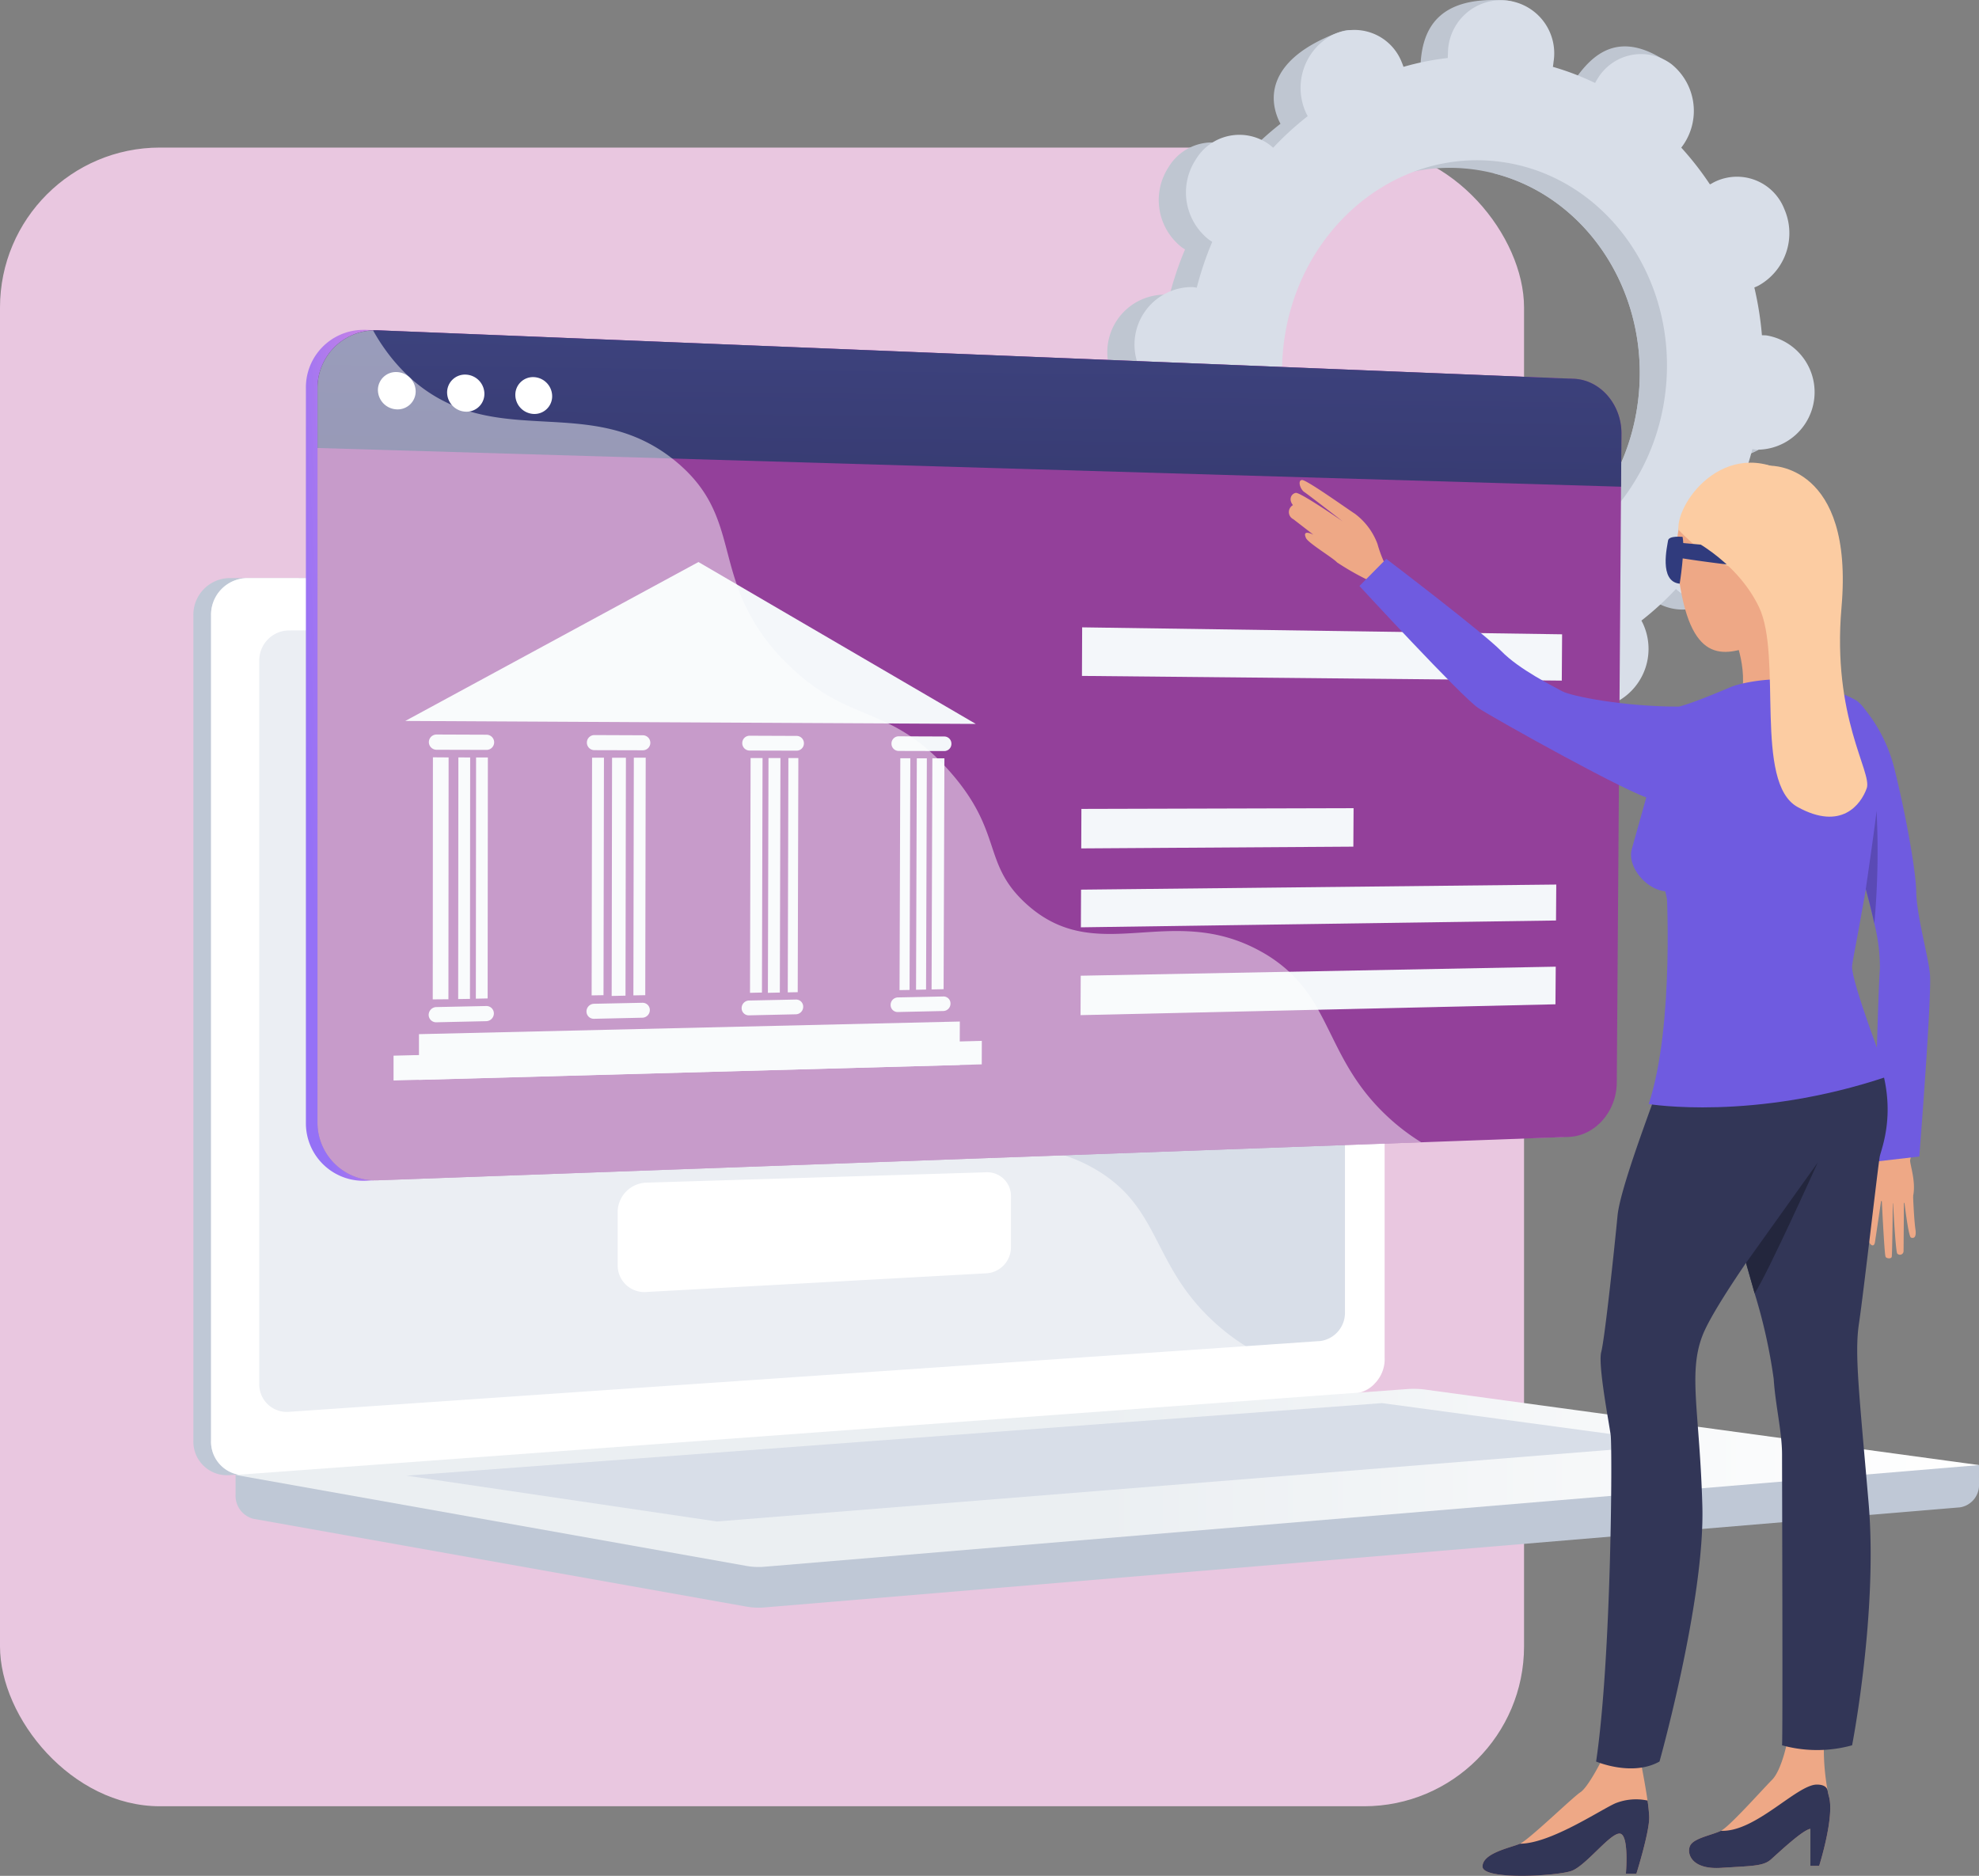 <?xml version="1.0" encoding="UTF-8"?>
<svg xmlns="http://www.w3.org/2000/svg" xmlns:xlink="http://www.w3.org/1999/xlink" width="235.032" height="222.794" viewBox="0 0 235.032 222.794">
  <rect x="0" y="0" width="235.032" height="222.794" fill="#808080" stroke="none"/>
  <defs>
    <linearGradient id="linear-gradient" y1="0.5" x2="1" y2="0.5" gradientUnits="objectBoundingBox">
      <stop offset="0.494" stop-color="#ebeff2"></stop>
      <stop offset="1" stop-color="#fff"></stop>
    </linearGradient>
    <linearGradient id="linear-gradient-2" x1="0.099" y1="0.498" x2="-0.004" y2="0.502" gradientUnits="objectBoundingBox">
      <stop offset="0.004" stop-color="#e38ddd"></stop>
      <stop offset="1" stop-color="#9571f6"></stop>
    </linearGradient>
    <linearGradient id="linear-gradient-3" x1="0.684" y1="-1.213" x2="0.154" y2="4.052" gradientUnits="objectBoundingBox">
      <stop offset="0" stop-color="#444b8c"></stop>
      <stop offset="0.996" stop-color="#26264f"></stop>
    </linearGradient>
    <linearGradient id="linear-gradient-4" x1="31.623" y1="-162.277" x2="31.168" y2="-162.277" gradientUnits="objectBoundingBox">
      <stop offset="0" stop-color="#303257"></stop>
      <stop offset="1" stop-color="#303b7d"></stop>
    </linearGradient>
    <linearGradient id="linear-gradient-5" x1="265.334" y1="-104.735" x2="261.527" y2="-104.735" xlink:href="#linear-gradient-4"></linearGradient>
  </defs>
  <g id="Group_48654" data-name="Group 48654" transform="translate(-664.798 -1895.473)">
    <rect id="Rectangle_18305" data-name="Rectangle 18305" width="181" height="197" rx="19" transform="translate(664.798 1913)" fill="#e9c7e0"></rect>
    <g id="Group_48653" data-name="Group 48653" transform="translate(15 -8)">
      <g id="Illustration" transform="translate(158.896 1468.156)">
        <g id="Group_69" data-name="Group 69" transform="translate(482.393 425.585)">
          <g id="Group_3" data-name="Group 3" transform="translate(140.015 9.731)">
            <path id="Path_2" data-name="Path 2" d="M2107.56,792.853a6.833,6.833,0,0,0,1.143-13.575c-.179-.015-.357-.017-.534-.016a39.268,39.268,0,0,0-.9-5.676c.165-.067.328-.137.49-.22a7.127,7.127,0,0,0,3.076-9.079,6.036,6.036,0,0,0-8.354-3.206c-.165.085-.322.18-.477.278a36.093,36.093,0,0,0-3.413-4.384c.115-.149.228-.3.332-.463a7.128,7.128,0,0,0-1.514-9.465,6.036,6.036,0,0,0-8.772,1.763c-.1.159-.194.323-.282.487a31.942,31.942,0,0,0-5.01-1.916c.031-.189.059-.379.075-.573.316-3.749,1-7.981-2.467-8.218-8.018-.549-9.754,3.414-10.07,7.162-.017.194-.021.386-.022.578a31.936,31.936,0,0,0-5.26,1.051c-.06-.177-.122-.353-.2-.527-1.458-3.392-1.195-5.655-4.508-4.384-7.225,2.772-8.379,6.865-6.922,10.257.076.177.162.346.25.512a36.018,36.018,0,0,0-4.1,3.751c-.137-.122-.276-.242-.424-.354a6.036,6.036,0,0,0-8.772,1.763,7.127,7.127,0,0,0,1.513,9.465c.146.109.3.205.446.3a39.321,39.321,0,0,0-1.838,5.445c-.174-.031-.35-.059-.529-.074a6.833,6.833,0,0,0-1.143,13.575c.179.015.357.017.534.016a39.3,39.3,0,0,0,.9,5.676c-.165.067-.328.137-.49.22a7.128,7.128,0,0,0-3.075,9.079,6.036,6.036,0,0,0,8.354,3.206c.165-.085.322-.18.477-.278a36.051,36.051,0,0,0,3.414,4.384c-.115.149-.228.3-.333.463a7.128,7.128,0,0,0,1.514,9.465c2.841,2.127,8.989,1.154,10.993-1.947.1-.159-2.027-.139-1.939-.3a31.938,31.938,0,0,0,5.011,1.916c-.031.189-.059.379-.075.573a6.311,6.311,0,1,0,12.537,1.056c.016-.194.02-.386.021-.578a31.938,31.938,0,0,0,5.26-1.051c.06.177.123.353.2.527a6.036,6.036,0,0,0,8.354,3.206,7.127,7.127,0,0,0,3.075-9.079c-.076-.177-.162-.346-.25-.512a36.047,36.047,0,0,0,4.1-3.751c.136.122.276.242.424.353a6.036,6.036,0,0,0,8.772-1.763,7.128,7.128,0,0,0-1.513-9.466c-.146-.109-.3-.2-.446-.3a39.256,39.256,0,0,0,1.838-5.445C2107.205,792.81,2107.38,792.838,2107.56,792.853Zm-35.6,14.985c-12.57-1.059-21.831-12.951-20.685-26.561s12.266-23.786,24.836-22.728,21.831,12.951,20.684,26.561S2084.534,808.9,2071.964,807.839Z" transform="translate(-2033.653 -738.538)" fill="#bfc6d1"></path>
            <path id="Path_3" data-name="Path 3" d="M2657.83,809.081a7.127,7.127,0,0,0,3.075-9.079,6.036,6.036,0,0,0-8.354-3.206c-.165.085-.322.18-.477.278a35.994,35.994,0,0,0-3.414-4.384c.115-.149.228-.3.333-.463,2-3.1,3.544-9.251.5-11.075-5.776-3.462-8.782.273-10.787,3.373-.1.159-.194.322-.282.487a31.95,31.95,0,0,0-5.011-1.916c.031-.189.059-.379.075-.573a7.036,7.036,0,0,0-1.721-5.291q-1.157,8.793-2.168,17.6c10.788,2.716,18.311,13.646,17.271,25.992-.881,10.462-7.657,18.887-16.452,21.748.021,1.144.05,2.29.039,3.435-.029,3.107-.23,6.221-.435,9.333q1.28-.259,2.529-.619c.06.177.123.354.2.527,1.458,3.392,4.714,5.455,10.521,2.73,3.212-1.507,2.366-5.211.908-8.6-.076-.177-.162-.346-.25-.512a36.036,36.036,0,0,0,4.1-3.751c.136.122.276.242.424.354,2.84,2.127,9.212.933,11.217-2.168s-1.118-6.934-3.958-9.061c-.145-.109-.3-.205-.446-.3a39.28,39.28,0,0,0,1.838-5.445c.174.031.35.059.529.074a6.833,6.833,0,0,0,1.144-13.575c-.179-.015-.357-.017-.534-.016a39.33,39.33,0,0,0-.9-5.676C2657.5,809.234,2657.669,809.164,2657.83,809.081Z" transform="translate(-2583.725 -774.253)" fill="#bfc6d1"></path>
            <path id="Path_4" data-name="Path 4" d="M2149.514,792.315a6.833,6.833,0,0,0,1.143-13.575c-.179-.015-.357-.017-.534-.016a39.3,39.3,0,0,0-.9-5.676c.164-.067.328-.137.49-.22a7.127,7.127,0,0,0,3.075-9.079,6.036,6.036,0,0,0-8.354-3.206c-.165.085-.322.18-.477.278a36.053,36.053,0,0,0-3.414-4.384c.115-.149.228-.3.332-.463a7.127,7.127,0,0,0-1.513-9.465,6.036,6.036,0,0,0-8.772,1.763c-.1.159-.194.322-.282.487a31.929,31.929,0,0,0-5.011-1.916c.031-.189.059-.379.075-.573a6.311,6.311,0,1,0-12.537-1.056c-.016.194-.02.386-.021.578a31.907,31.907,0,0,0-5.26,1.051c-.06-.177-.123-.353-.2-.527a6.036,6.036,0,0,0-8.354-3.206,7.127,7.127,0,0,0-3.075,9.079c.076.177.162.346.25.512a36.017,36.017,0,0,0-4.1,3.751c-.136-.122-.276-.242-.424-.354a6.036,6.036,0,0,0-8.772,1.763,7.128,7.128,0,0,0,1.514,9.465c.145.109.3.205.446.3a39.282,39.282,0,0,0-1.838,5.445c-.174-.031-.35-.059-.529-.074a6.833,6.833,0,0,0-1.143,13.575c.179.015.357.017.534.016a39.33,39.33,0,0,0,.9,5.676c-.164.067-.328.137-.49.22a7.127,7.127,0,0,0-3.075,9.079,6.036,6.036,0,0,0,8.354,3.206c.165-.085.322-.18.477-.278a36.014,36.014,0,0,0,3.414,4.384c-.115.149-.228.3-.333.463a7.127,7.127,0,0,0,1.514,9.465,6.036,6.036,0,0,0,8.772-1.763c.1-.159.194-.323.282-.487a31.918,31.918,0,0,0,5.011,1.916c-.031.189-.059.379-.075.573a6.311,6.311,0,1,0,12.537,1.056c.016-.194.021-.386.022-.578a31.93,31.93,0,0,0,5.26-1.051c.06.177.122.353.2.527a6.036,6.036,0,0,0,8.354,3.206,7.127,7.127,0,0,0,3.076-9.079c-.076-.177-.162-.346-.251-.512a36,36,0,0,0,4.1-3.751c.137.122.276.243.424.354a6.036,6.036,0,0,0,8.773-1.763,7.128,7.128,0,0,0-1.514-9.466c-.145-.109-.3-.2-.446-.3a39.322,39.322,0,0,0,1.838-5.445C2149.16,792.272,2149.335,792.3,2149.514,792.315Zm-35.6,14.985c-12.57-1.059-21.831-12.951-20.684-26.561s12.266-23.786,24.836-22.728,21.831,12.951,20.684,26.561S2126.489,808.359,2113.918,807.3Z" transform="translate(-2072.377 -738.903)" fill="#d8dee8"></path>
          </g>
          <g id="Group_17" data-name="Group 17" transform="translate(31.478 78.393)">
            <g id="Group_15" data-name="Group 15">
              <g id="Group_14" data-name="Group 14">
                <path id="Path_16" data-name="Path 16" d="M895.867,2977.43l-207.052-1.79v5.3a2.812,2.812,0,0,0,2.126,2.877l58.548,10.428a8.1,8.1,0,0,0,2.1.1l142.027-11.89a2.678,2.678,0,0,0,2.25-2.809Z" transform="translate(-683.804 -2872.09)" fill="#bfc8d6"></path>
                <g id="Group_13" data-name="Group 13">
                  <path id="Path_17" data-name="Path 17" d="M759.585,1727.343l-131.6,9.688a3.989,3.989,0,0,1-4.27-4.115v-98a4.353,4.353,0,0,1,4.27-4.429h131.6a3.779,3.779,0,0,1,3.509,4v88.588A4.133,4.133,0,0,1,759.585,1727.343Z" transform="translate(-623.718 -1630.49)" fill="#bfc8d6"></path>
                  <path id="Path_18" data-name="Path 18" d="M786.844,1727.343l-131.6,9.688a3.989,3.989,0,0,1-4.27-4.115v-98a4.353,4.353,0,0,1,4.27-4.429h131.6a3.779,3.779,0,0,1,3.509,4v88.588A4.133,4.133,0,0,1,786.844,1727.343Z" transform="translate(-648.878 -1630.49)" fill="#fff"></path>
                  <path id="Path_19" data-name="Path 19" d="M851.382,1789.32l-122.57,8.415a3.27,3.27,0,0,1-3.474-3.377v-85.8a3.567,3.567,0,0,1,3.474-3.631l122.57-.529a3.1,3.1,0,0,1,2.895,3.281v78.146A3.383,3.383,0,0,1,851.382,1789.32Z" transform="translate(-717.516 -1698.712)" fill="#d8dee8"></path>
                  <path id="Path_20" data-name="Path 20" d="M1585.226,1645.554a1.521,1.521,0,1,1-1.514-1.648A1.592,1.592,0,0,1,1585.226,1645.554Z" transform="translate(-1508.411 -1642.873)" fill="#fff"></path>
                  <path id="Path_21" data-name="Path 21" d="M655.245,1737.03l130.932-9.638.666-.049a3.532,3.532,0,0,0,2.318-1.173c-9.422-.515-15.274-3.859-19.049-7.314-7.581-6.938-6.266-13.78-14.442-18.342-10.2-5.69-18.215,1.52-25.953-5.594-4.691-4.312-2.388-7.529-8.16-13.973-6.393-7.138-10.556-4.739-16.981-11.163-8.124-8.123-4.061-14.443-11.059-20.275-8.49-7.075-17.645-.527-25.727-7.312-3.486-2.927-5.4-7.181-6.4-11.707h-6.149a4.354,4.354,0,0,0-4.27,4.429v98A3.989,3.989,0,0,0,655.245,1737.03Z" transform="translate(-648.878 -1630.489)" fill="#fff" opacity="0.48" style="mix-blend-mode: soft-light;isolation: isolate"></path>
                </g>
                <path id="Path_22" data-name="Path 22" d="M827.97,2881.33l-139.155,10.2,60.674,10.806a8.124,8.124,0,0,0,2.1.1l144.277-12.078-65.683-8.954A10.622,10.622,0,0,0,827.97,2881.33Z" transform="translate(-683.804 -2785.014)" fill="url(#linear-gradient)"></path>
                <path id="Path_23" data-name="Path 23" d="M952.583,2911.965l115.851-8.616,35.855,4.849-114.853,9.21Z" transform="translate(-927.267 -2805.365)" fill="#d8dee8"></path>
              </g>
            </g>
            <g id="Group_16" data-name="Group 16" transform="translate(50.387 15.316)" style="mix-blend-mode: soft-light;isolation: isolate">
              <path id="Path_24" data-name="Path 24" d="M1334.109,1846.829c-3.971-12.748-16.739-20.109-28.518-16.44s-18.11,16.978-14.139,29.726,16.739,20.109,28.518,16.44S1338.08,1859.578,1334.109,1846.829Zm-18.465,15.565.081,3.479-3.343.077-.076-3.24a13.711,13.711,0,0,1-5.832-1.332l.931-4.014a12.055,12.055,0,0,0,5.7,1.369c1.945-.045,3.257-.827,3.225-2.191-.03-1.3-1.141-2.09-3.684-2.884-3.678-1.143-6.208-2.791-6.285-6.1-.07-3,1.99-5.4,5.623-6.205l-.075-3.24,3.343-.077.069,3a12.279,12.279,0,0,1,4.972,1.01l-.9,3.877a11.315,11.315,0,0,0-4.939-1.046c-2.217.051-2.911,1.023-2.889,1.979.026,1.125,1.236,1.814,4.161,2.838,4.093,1.338,5.773,3.176,5.845,6.245C1321.64,1858.978,1319.551,1861.62,1315.644,1862.394Z" transform="translate(-1289.343 -1829.446)" fill="#fff"></path>
              <path id="Path_25" data-name="Path 25" d="M1324.97,2556.116a3.1,3.1,0,0,1-2.9,3.082l-40.286,2.214a3.172,3.172,0,0,1-3.518-3.009v-6.668a3.529,3.529,0,0,1,3.535-3.307l40.244-1.227a2.814,2.814,0,0,1,2.928,2.831Z" transform="translate(-1278.263 -2491.947)" fill="#fff"></path>
            </g>
          </g>
          <g id="Group_37" data-name="Group 37" transform="translate(44.842 48.904)">
            <path id="Path_26" data-name="Path 26" d="M952.32,1259.713l-.549,77.13c-.025,3.453-2.494,6.348-5.639,6.462l-139,4.22-1.745.894-.874.051a6.83,6.83,0,0,1-7.2-6.814v-87.393a6.835,6.835,0,0,1,6.594-6.844c.214-.012.424-.012.643,0l142.175,5.767C949.886,1253.311,952.345,1256.235,952.32,1259.713Z" transform="translate(-797.317 -1247.41)" fill="url(#linear-gradient-2)"></path>
            <g id="Group_36" data-name="Group 36" transform="translate(1.371 0.059)">
              <path id="Path_27" data-name="Path 27" d="M969.989,1260.459l-.553,77.064c-.025,3.45-2.579,6.339-5.718,6.453l-141.355,5.148a6.87,6.87,0,0,1-7.235-6.811l.006-87.288a6.841,6.841,0,0,1,6.6-6.84c.214-.012.432-.014.65-.005l141.955,5.755C967.484,1254.062,970.014,1256.984,969.989,1260.459Z" transform="translate(-815.127 -1248.175)" fill="#93409a"></path>
              <g id="Group_19" data-name="Group 19" transform="translate(0.005)">
                <path id="Path_28" data-name="Path 28" d="M970.051,1260.459l-.045,6.291-154.811-4.6v-7.128a6.841,6.841,0,0,1,6.6-6.84c.214-.012.432-.014.65-.005l141.955,5.755C967.546,1254.062,970.075,1256.984,970.051,1260.459Z" transform="translate(-815.194 -1248.175)" fill="url(#linear-gradient-3)"></path>
                <g id="Group_18" data-name="Group 18" transform="translate(7.173 4.958)">
                  <path id="Path_29" data-name="Path 29" d="M912.859,1314.872a2.139,2.139,0,0,1-2.24,2.136,2.325,2.325,0,0,1-2.245-2.294,2.138,2.138,0,0,1,2.247-2.137A2.325,2.325,0,0,1,912.859,1314.872Z" transform="translate(-908.374 -1312.577)" fill="#fff"></path>
                  <path id="Path_30" data-name="Path 30" d="M1019.5,1318.774a2.12,2.12,0,0,1-2.213,2.124,2.3,2.3,0,0,1-2.216-2.279,2.119,2.119,0,0,1,2.22-2.124A2.3,2.3,0,0,1,1019.5,1318.774Z" transform="translate(-1006.853 -1316.192)" fill="#fff"></path>
                  <path id="Path_31" data-name="Path 31" d="M1124.8,1322.627a2.1,2.1,0,0,1-2.186,2.111,2.279,2.279,0,0,1-2.188-2.264,2.1,2.1,0,0,1,2.194-2.111A2.279,2.279,0,0,1,1124.8,1322.627Z" transform="translate(-1104.106 -1319.762)" fill="#fff"></path>
                </g>
              </g>
              <g id="Group_35" data-name="Group 35" transform="translate(9.035 27.521)">
                <g id="Group_33" data-name="Group 33">
                  <path id="Path_32" data-name="Path 32" d="M950.6,1624.558l34.819-18.875,32.936,19.226Z" transform="translate(-949.207 -1605.683)" fill="#f4f7fa"></path>
                  <g id="Group_32" data-name="Group 32" transform="translate(4.172 20.482)">
                    <g id="Group_22" data-name="Group 22">
                      <g id="Group_20" data-name="Group 20">
                        <path id="Path_33" data-name="Path 33" d="M994.73,1872.674a.9.9,0,0,1-.908.9l-5.929-.015a.914.914,0,0,1-.916-.91h0a.909.909,0,0,1,.918-.9l5.93.023a.908.908,0,0,1,.906.906Z" transform="translate(-986.954 -1871.745)" fill="#f4f7fa"></path>
                        <path id="Path_34" data-name="Path 34" d="M994.436,2291.571a.928.928,0,0,1-.907.919l-5.921.132a.886.886,0,0,1-.915-.884h0a.935.935,0,0,1,.916-.924l5.921-.124a.88.88,0,0,1,.905.881Z" transform="translate(-986.693 -2258.44)" fill="#f4f7fa"></path>
                      </g>
                      <g id="Group_21" data-name="Group 21" transform="translate(0.481 2.712)">
                        <path id="Path_35" data-name="Path 35" d="M994.8,1935.708l-1.861.016.02-28.75,1.864.013Z" transform="translate(-992.936 -1906.975)" fill="#f4f7fa"></path>
                        <path id="Path_36" data-name="Path 36" d="M1033.635,1935.821l-1.4.021.024-28.7,1.4.01Z" transform="translate(-1029.212 -1907.132)" fill="#f4f7fa"></path>
                        <path id="Path_37" data-name="Path 37" d="M1060.872,1935.856l-1.4.029.027-28.646,1.4,0Z" transform="translate(-1054.351 -1907.219)" fill="#f4f7fa"></path>
                      </g>
                    </g>
                    <g id="Group_25" data-name="Group 25" transform="translate(18.741 0.074)">
                      <g id="Group_23" data-name="Group 23">
                        <path id="Path_38" data-name="Path 38" d="M1238.321,1873.624a.885.885,0,0,1-.883.887l-5.761-.015a.894.894,0,0,1-.89-.9h0a.89.89,0,0,1,.892-.891l5.761.023a.888.888,0,0,1,.88.893Z" transform="translate(-1230.739 -1872.709)" fill="#f4f7fa"></path>
                        <path id="Path_39" data-name="Path 39" d="M1237.674,2286.533a.91.91,0,0,1-.882.906l-5.752.128a.866.866,0,0,1-.888-.872h0a.915.915,0,0,1,.891-.91l5.753-.12a.86.86,0,0,1,.879.868Z" transform="translate(-1230.151 -2253.875)" fill="#f4f7fa"></path>
                      </g>
                      <g id="Group_24" data-name="Group 24" transform="translate(0.613 2.686)">
                        <path id="Path_40" data-name="Path 40" d="M1270.657,1935.9l-1.642.037.047-28.292h1.644Z" transform="translate(-1266.636 -1907.642)" fill="#f4f7fa"></path>
                        <path id="Path_41" data-name="Path 41" d="M1303.949,1935.8l-1.409.025.051-28.231,1.411,0Z" transform="translate(-1297.581 -1907.598)" fill="#f4f7fa"></path>
                        <path id="Path_42" data-name="Path 42" d="M1239.522,1935.8l-1.409.025.051-28.231,1.411,0Z" transform="translate(-1238.113 -1907.598)" fill="#f4f7fa"></path>
                      </g>
                    </g>
                    <g id="Group_28" data-name="Group 28" transform="translate(37.169 0.147)">
                      <g id="Group_26" data-name="Group 26">
                        <path id="Path_43" data-name="Path 43" d="M1477.821,1874.559a.867.867,0,0,1-.859.874l-5.6-.014a.874.874,0,0,1-.863-.884h0a.872.872,0,0,1,.868-.878l5.6.022a.868.868,0,0,1,.854.88Z" transform="translate(-1470.426 -1873.657)" fill="#f4f7fa"></path>
                        <path id="Path_44" data-name="Path 44" d="M1476.835,2281.579a.891.891,0,0,1-.858.893l-5.589.125a.846.846,0,0,1-.862-.86h0a.9.9,0,0,1,.866-.9l5.59-.116a.84.84,0,0,1,.853.856Z" transform="translate(-1469.526 -2249.387)" fill="#f4f7fa"></path>
                      </g>
                      <g id="Group_27" data-name="Group 27" transform="translate(0.993 2.653)">
                        <path id="Path_45" data-name="Path 45" d="M1511.443,1935.968l-1.418.033.071-27.882h1.419Z" transform="translate(-1507.9 -1908.119)" fill="#f4f7fa"></path>
                        <path id="Path_46" data-name="Path 46" d="M1483.839,1935.968l-1.418.033.071-27.882h1.419Z" transform="translate(-1482.421 -1908.119)" fill="#f4f7fa"></path>
                        <path id="Path_47" data-name="Path 47" d="M1541.9,1935.948l-1.182.022.074-27.827,1.184,0Z" transform="translate(-1536.234 -1908.141)" fill="#f4f7fa"></path>
                      </g>
                    </g>
                    <g id="Group_31" data-name="Group 31" transform="translate(54.865 0.217)">
                      <g id="Group_29" data-name="Group 29">
                        <path id="Path_48" data-name="Path 48" d="M1707.817,1875.456a.85.85,0,0,1-.836.862l-5.442-.014a.855.855,0,0,1-.839-.871h0a.855.855,0,0,1,.844-.866l5.443.021a.85.85,0,0,1,.83.868Z" transform="translate(-1700.601 -1874.567)" fill="#f4f7fa"></path>
                        <path id="Path_49" data-name="Path 49" d="M1706.517,2276.82a.874.874,0,0,1-.835.88l-5.435.121a.828.828,0,0,1-.838-.848h0a.88.88,0,0,1,.843-.885l5.435-.113a.823.823,0,0,1,.829.844Z" transform="translate(-1699.41 -2245.075)" fill="#f4f7fa"></path>
                      </g>
                      <g id="Group_30" data-name="Group 30" transform="translate(1.056 2.608)">
                        <path id="Path_50" data-name="Path 50" d="M1714.32,1935.961l-1.188.021.09-27.537,1.19,0Z" transform="translate(-1713.131 -1908.446)" fill="#f4f7fa"></path>
                        <path id="Path_51" data-name="Path 51" d="M1739.781,1935.955l-1.189.026.092-27.49h1.191Z" transform="translate(-1736.632 -1908.487)" fill="#f4f7fa"></path>
                        <path id="Path_52" data-name="Path 52" d="M1763.983,1935.9l-1.428.03.094-27.45,1.43,0Z" transform="translate(-1758.75 -1908.475)" fill="#f4f7fa"></path>
                      </g>
                    </g>
                  </g>
                  <path id="Path_53" data-name="Path 53" d="M1035.933,2319.739l-64.217,1.769,0-5.431,64.233-1.5Z" transform="translate(-968.697 -2260.003)" fill="#f4f7fa"></path>
                  <path id="Path_54" data-name="Path 54" d="M1002.358,2347.232l-69.857,1.917V2346.2l69.866-1.759Z" transform="translate(-932.501 -2287.571)" fill="#f4f7fa"></path>
                </g>
                <g id="Group_34" data-name="Group 34" transform="translate(81.587 7.759)">
                  <path id="Path_55" data-name="Path 55" d="M2051.556,1712.8l-56.986-.559.024-5.768,57,.826Z" transform="translate(-1994.4 -1706.475)" fill="#f4f7fa"></path>
                  <path id="Path_56" data-name="Path 56" d="M2025.76,1990l-32.317.208.02-4.69,32.324-.086Z" transform="translate(-1993.358 -1963.955)" fill="#f4f7fa"></path>
                  <path id="Path_57" data-name="Path 57" d="M2049.353,2107.548l-56.427.811.019-4.474,56.438-.606Z" transform="translate(-1992.882 -2072.733)" fill="#f4f7fa"></path>
                  <path id="Path_58" data-name="Path 58" d="M2048.756,2234.455l-56.4,1.288.02-4.682,56.414-1.074Z" transform="translate(-1992.352 -2189.687)" fill="#f4f7fa"></path>
                </g>
              </g>
              <path id="Path_59" data-name="Path 59" d="M946.218,1344.742l-123.856,4.51a6.869,6.869,0,0,1-7.235-6.811l.006-87.288a6.841,6.841,0,0,1,6.6-6.84,22.4,22.4,0,0,0,1.449,2.29,21.066,21.066,0,0,0,2.679,3.077c.254.238.515.482.785.708a17.959,17.959,0,0,0,4.423,2.768q.782.34,1.571.6c.187.063.374.121.561.178,6.991,2.093,14.3.115,21.256,3.779a18.5,18.5,0,0,1,2.8,1.814c.213.167.426.34.636.519,5.33,4.528,5.2,9.134,7.022,14.421a23.462,23.462,0,0,0,5.895,9.318c4.653,4.677,8.259,5.335,12.094,7.209a21.732,21.732,0,0,1,2.669,1.532,21.335,21.335,0,0,1,2.241,1.741q.456.4.928.868c.343.336.692.7,1.049,1.083.125.136.249.275.376.417,6.428,7.258,3.847,10.9,9.044,15.7,8.474,7.82,17.2-.317,28.05,5.791a16.984,16.984,0,0,1,3.265,2.357,17.882,17.882,0,0,1,3.445,4.508c2.189,3.889,3.559,8.337,8.248,12.7A25.108,25.108,0,0,0,946.218,1344.742Z" transform="translate(-815.127 -1248.302)" fill="#fff" opacity="0.48" style="mix-blend-mode: soft-light;isolation: isolate"></path>
            </g>
          </g>
        </g>
      </g>
      <g id="Group_48318" data-name="Group 48318" transform="translate(802.861 1958.423)">
        <g id="Group_48293" data-name="Group 48293" transform="translate(66.021 80.501)">
          <g id="Group_48292" data-name="Group 48292">
            <g id="Group_48291" data-name="Group 48291">
              <g id="Group_48290" data-name="Group 48290">
                <path id="Path_74306" data-name="Path 74306" d="M409.1,319.327s-.332,1.8-1.344,2.071a5.892,5.892,0,0,0-2.1,1.423c-.392.375-2.023,1.082-1.554,1.581s2.747-1.035,3.288-1.261-.234,2.282-.014,2.852,4.447,1.62,4.779-.163-.488-3.908-.366-4.21a11.29,11.29,0,0,0,.293-1.288Z" transform="translate(-404.012 -319.327)" fill="#eea886"></path>
              </g>
            </g>
          </g>
        </g>
        <g id="Group_48297" data-name="Group 48297" transform="translate(68.902 86.733)">
          <g id="Group_48296" data-name="Group 48296">
            <g id="Group_48295" data-name="Group 48295">
              <g id="Group_48294" data-name="Group 48294">
                <path id="Path_74307" data-name="Path 74307" d="M408.192,327.385s-.657,5.526-.394,5.932.567.423.65-.091.791-5.321.791-5.321.32,6.673.463,7.051c.085.222.667.292.736.021s.132-6.9.132-6.9.311,6.23.526,6.511a.429.429,0,0,0,.746-.288c.009-.463.047-6.261.047-6.261s.511,4.519.834,4.649c.2.08.7.163.528-1s-.277-3.945-.277-3.945Z" transform="translate(-407.736 -327.385)" fill="#eea886"></path>
              </g>
            </g>
          </g>
        </g>
        <g id="Group_48298" data-name="Group 48298" transform="translate(0 2.062)">
          <path id="Path_74308" data-name="Path 74308" d="M330.4,228.545a15.164,15.164,0,0,1-1.218-3.048,7.9,7.9,0,0,0-2.687-3.582c-.688-.427-5.674-4-6.251-4s-.243,1.108.256,1.432,4.55,3.478,4.55,3.478-5.039-3.476-5.566-3.382-.9.763-.336,1.453a.944.944,0,0,0,.048,1.675l2.382,1.841s-1.4-.728-.88.4c.276.6,3.206,2.348,3.676,2.881a31.65,31.65,0,0,0,4.165,2.334Z" transform="translate(-318.655 -217.916)" fill="#eea886"></path>
        </g>
        <g id="Group_48299" data-name="Group 48299" transform="translate(23.008 154.268)">
          <path id="Path_74309" data-name="Path 74309" d="M366.673,428.021h-1.249s.416-4.718-.74-4.765-4.023,3.84-5.736,4.441-10.5,1.109-10.546-.51,3.376-2.267,4.44-2.729,6.245-5.5,7.17-6.105,2.453-3.655,2.453-3.655h4.717s.518,2.562.814,4.631a18.312,18.312,0,0,1,.2,1.938C368.245,423.025,366.673,428.021,366.673,428.021Z" transform="translate(-348.401 -414.699)" fill="#eea886"></path>
        </g>
        <g id="Group_48300" data-name="Group 48300" transform="translate(47.534 152.335)">
          <path id="Path_74310" data-name="Path 74310" d="M395.563,426.521h-1.041V422.13c-.867.072-3.782,2.831-4.685,3.629s-2.138.763-5.937,1-4.157-2.033-3.556-2.807,2.544-1.113,3.556-1.6,5-4.983,6.066-6.048,1.711-4.113,1.711-4.113l4.441.387a27.134,27.134,0,0,0,.477,5.129v0a.106.106,0,0,1,0,.017c.043.2.091.4.142.586C397.4,420.751,395.563,426.521,395.563,426.521Z" transform="translate(-380.111 -412.199)" fill="#eea886"></path>
        </g>
        <g id="Group_48301" data-name="Group 48301" transform="translate(52.598 16.054)">
          <path id="Path_74311" data-name="Path 74311" d="M386.657,239.824s2.168,4.572,1.01,8.311c0,0,6.668-.909,6.868-1.689s-.835-7.791-.065-9.941S386.657,239.824,386.657,239.824Z" transform="translate(-386.657 -236.005)" fill="#eea886"></path>
        </g>
        <g id="Group_48302" data-name="Group 48302" transform="translate(42.108 25.735)">
          <path id="Path_74312" data-name="Path 74312" d="M383.427,249.456s-3.86,1.657-5.621,2.167-5.379,2.507-4.6,8.982a132.657,132.657,0,0,0,2.908,14.788,57.479,57.479,0,0,1,.46,13.383,51.658,51.658,0,0,0,20.655-1.5s-2.406-5.743-2.466-7.27,5.579-14.535,5.74-16.536.849-10.826-2.286-12.537-5.55-1.282-6.882-2.052S385.234,248.7,383.427,249.456Z" transform="translate(-373.095 -248.522)" fill="#6f5be0"></path>
        </g>
        <g id="Group_48303" data-name="Group 48303" transform="translate(8.389 11.425)">
          <path id="Path_74313" data-name="Path 74313" d="M373.571,255.334s1.48-7.776-6.057-7.763c-6.626.011-12.886-1.245-13.936-1.828s-5.1-2.575-7.23-4.765-13.66-10.958-13.66-10.958l-3.187,3.225s12.164,13.21,14.126,14.5,18.428,10.482,20.518,10.773S372.1,260.4,373.571,255.334Z" transform="translate(-329.501 -230.021)" fill="#6f5be0"></path>
        </g>
        <g id="Group_48304" data-name="Group 48304" transform="translate(64.149 28.713)">
          <path id="Path_74314" data-name="Path 74314" d="M413.588,284.424c.227,2.739-1.264,21.645-1.264,21.645l-5.362.618s.381-18.674.681-22.98a21.68,21.68,0,0,0-.662-5.323v0c-.29-1.339-.648-2.745-1.016-4.086-1.015-3.7-2.108-6.92-2.108-6.92s-6-15.616,1.528-14.985a18.174,18.174,0,0,1,3.983,7.622c1.186,4.735,2.542,11.83,2.593,14.658S413.423,282.41,413.588,284.424Z" transform="translate(-401.592 -252.372)" fill="#6f5be0"></path>
        </g>
        <g id="Group_48305" data-name="Group 48305" transform="translate(36.496 62.549)">
          <path id="Path_74315" data-name="Path 74315" d="M376.22,299.4a45.672,45.672,0,0,0-1.883,5.124c-.153,1.033-5.576,14.535-5.953,18.486-.381,3.994-1.526,14.654-1.934,16.18s.916,8.345,1.12,9.871.1,26.459-1.73,38.772c0,0,4.273,1.832,7.53,0,0,0,5.393-19.232,5.088-30.326s-1.713-15.773.009-20.251,11.8-17.911,12.813-19.335,7.393-9.3,1.355-17.827S376.22,299.4,376.22,299.4Z" transform="translate(-365.84 -296.118)" fill="#323657"></path>
        </g>
        <g id="Group_48306" data-name="Group 48306" transform="translate(50.024 61.995)">
          <path id="Path_74316" data-name="Path 74316" d="M401.016,335.673c-.536,3.562.027,8.243,1.147,21.27s-1.959,28.8-1.959,28.8a15.627,15.627,0,0,1-8.319,0c.1-.916,0-31.75,0-34.5s-.79-5.866-.993-9.019a64.206,64.206,0,0,0-2.263-10.157c-.338-1.213-.685-2.43-1.024-3.611v0c-.192-.661-.377-1.311-.559-1.941-1.584-5.495-3.716-26.714-3.716-26.714s11.811-9.513,17.561-.557,2.8,15.467,2.595,16.586S401.552,332.111,401.016,335.673Z" transform="translate(-383.33 -295.401)" fill="#323657"></path>
        </g>
        <g id="Group_48307" data-name="Group 48307" transform="translate(42.735 31.31)">
          <path id="Path_74317" data-name="Path 74317" d="M376,274.249s1.05,16.861-2.089,26.347c0,0,12.471,2.081,28.383-3.282,0,0-4.377-11.333-4.226-13.1s4.756-22.408,2.546-27.025S376.78,259.12,376,274.249Z" transform="translate(-373.906 -255.73)" fill="#6f5be0"></path>
        </g>
        <g id="Group_48308" data-name="Group 48308" transform="translate(46.07 1.07)">
          <path id="Path_74318" data-name="Path 74318" d="M387.158,216.641c-2.851-.115-10.131.988-8.774,11.961s5.317,10.022,9.241,8.564,8.077-10.329,7.911-12.612S395.295,216.97,387.158,216.641Z" transform="translate(-378.217 -216.633)" fill="#eea886"></path>
        </g>
        <g id="Group_48309" data-name="Group 48309" transform="translate(46.266 0)">
          <path id="Path_74319" data-name="Path 74319" d="M378.481,223.217s3.481,3.832,6.754,4.572c0,0,2.785,4.23,7.169,5.042,0,0,8.538-9.437.346-15.476S378.187,219.852,378.481,223.217Z" transform="translate(-378.471 -215.25)" fill="#fccca2"></path>
        </g>
        <g id="Group_48310" data-name="Group 48310" transform="translate(52.271 9.882)">
          <path id="Path_74320" data-name="Path 74320" d="M386.281,229.212a1.387,1.387,0,0,1,2.439-.637c1.129,1.3-.518,4.629-1.228,4.681S386.04,231.524,386.281,229.212Z" transform="translate(-386.235 -228.026)" fill="#eea886"></path>
        </g>
        <g id="Group_48311" data-name="Group 48311" transform="translate(54.299 83.129)">
          <path id="Path_74321" data-name="Path 74321" d="M397.371,322.725c-.091.2-5.976,13.264-7.49,15.53-.338-1.213-.685-2.43-1.024-3.611v0S397.173,323.012,397.371,322.725Z" transform="translate(-388.857 -322.725)" fill="#23263d"></path>
        </g>
        <g id="Group_48312" data-name="Group 48312" transform="translate(68.523 41.334)">
          <path id="Path_74322" data-name="Path 74322" d="M408.526,268.689a94.962,94.962,0,0,1-.263,13.39c-.29-1.339-.648-2.745-1.016-4.086C407.276,277.8,408.416,270,408.526,268.689Z" transform="translate(-407.247 -268.689)" fill="#5a4ab5"></path>
        </g>
        <g id="Group_48313" data-name="Group 48313" transform="translate(40.64 34.888)">
          <path id="Path_74323" data-name="Path 74323" d="M374.377,260.355s-2.551,9.108-3.09,11.02c-.7,2.484,2.834,6.141,5.712,4.706S374.377,260.355,374.377,260.355Z" transform="translate(-371.197 -260.355)" fill="#6f5be0"></path>
        </g>
        <g id="Group_48314" data-name="Group 48314" transform="translate(47.534 157.011)">
          <path id="Path_74324" data-name="Path 74324" d="M395.563,427.891h-1.041V423.5c-.867.072-3.782,2.831-4.685,3.629s-2.138.763-5.937,1-4.157-2.033-3.556-2.807,2.544-1.113,3.556-1.6c4.065.217,9.023-5.5,11.4-5.485,1.265.006,1.253.706,1.292.839h0a.111.111,0,0,1,0,.017c.043.2.091.4.142.586C397.4,422.121,395.563,427.891,395.563,427.891Z" transform="translate(-380.111 -418.245)" fill="#323657"></path>
        </g>
        <g id="Group_48315" data-name="Group 48315" transform="translate(23.008 158.754)">
          <path id="Path_74325" data-name="Path 74325" d="M366.673,429.334h-1.249s.416-4.718-.74-4.765-4.023,3.84-5.736,4.441-10.5,1.109-10.546-.51,3.376-2.267,4.44-2.729c3.625-.008,9.52-4,11.348-4.806a6.6,6.6,0,0,1,3.805-.322,18.31,18.31,0,0,1,.2,1.937C368.245,424.339,366.673,429.334,366.673,429.334Z" transform="translate(-348.401 -420.499)" fill="#323657"></path>
        </g>
        <g id="Group_48316" data-name="Group 48316" transform="translate(44.756 8.79)">
          <path id="Path_74326" data-name="Path 74326" d="M378.818,227.562s11.707,1.074,17.559,1.494a3.331,3.331,0,0,1-.941,2.124s-8.794-.556-16.78-1.827A3.353,3.353,0,0,1,378.818,227.562Z" transform="translate(-376.99 -226.829)" fill="url(#linear-gradient-4)"></path>
          <path id="Path_74327" data-name="Path 74327" d="M378.528,226.639s-1.644-.179-1.725.437-1.131,4.866,1.383,5.123C378.186,232.2,378.842,228.139,378.528,226.639Z" transform="translate(-376.519 -226.615)" fill="url(#linear-gradient-5)"></path>
        </g>
        <g id="Group_48317" data-name="Group 48317" transform="translate(46.899 0.169)">
          <path id="Path_74328" data-name="Path 74328" d="M389.6,215.666s9.922-.228,8.431,16.819c-1.146,13.1,3.673,19.577,2.995,21.486s-3.006,5.1-8.216,2.223-1.779-17.9-4.577-23.739-8.941-8.552-8.941-8.552S380.368,213.953,389.6,215.666Z" transform="translate(-379.29 -215.468)" fill="#fccca2"></path>
        </g>
      </g>
    </g>
  </g>
</svg>
